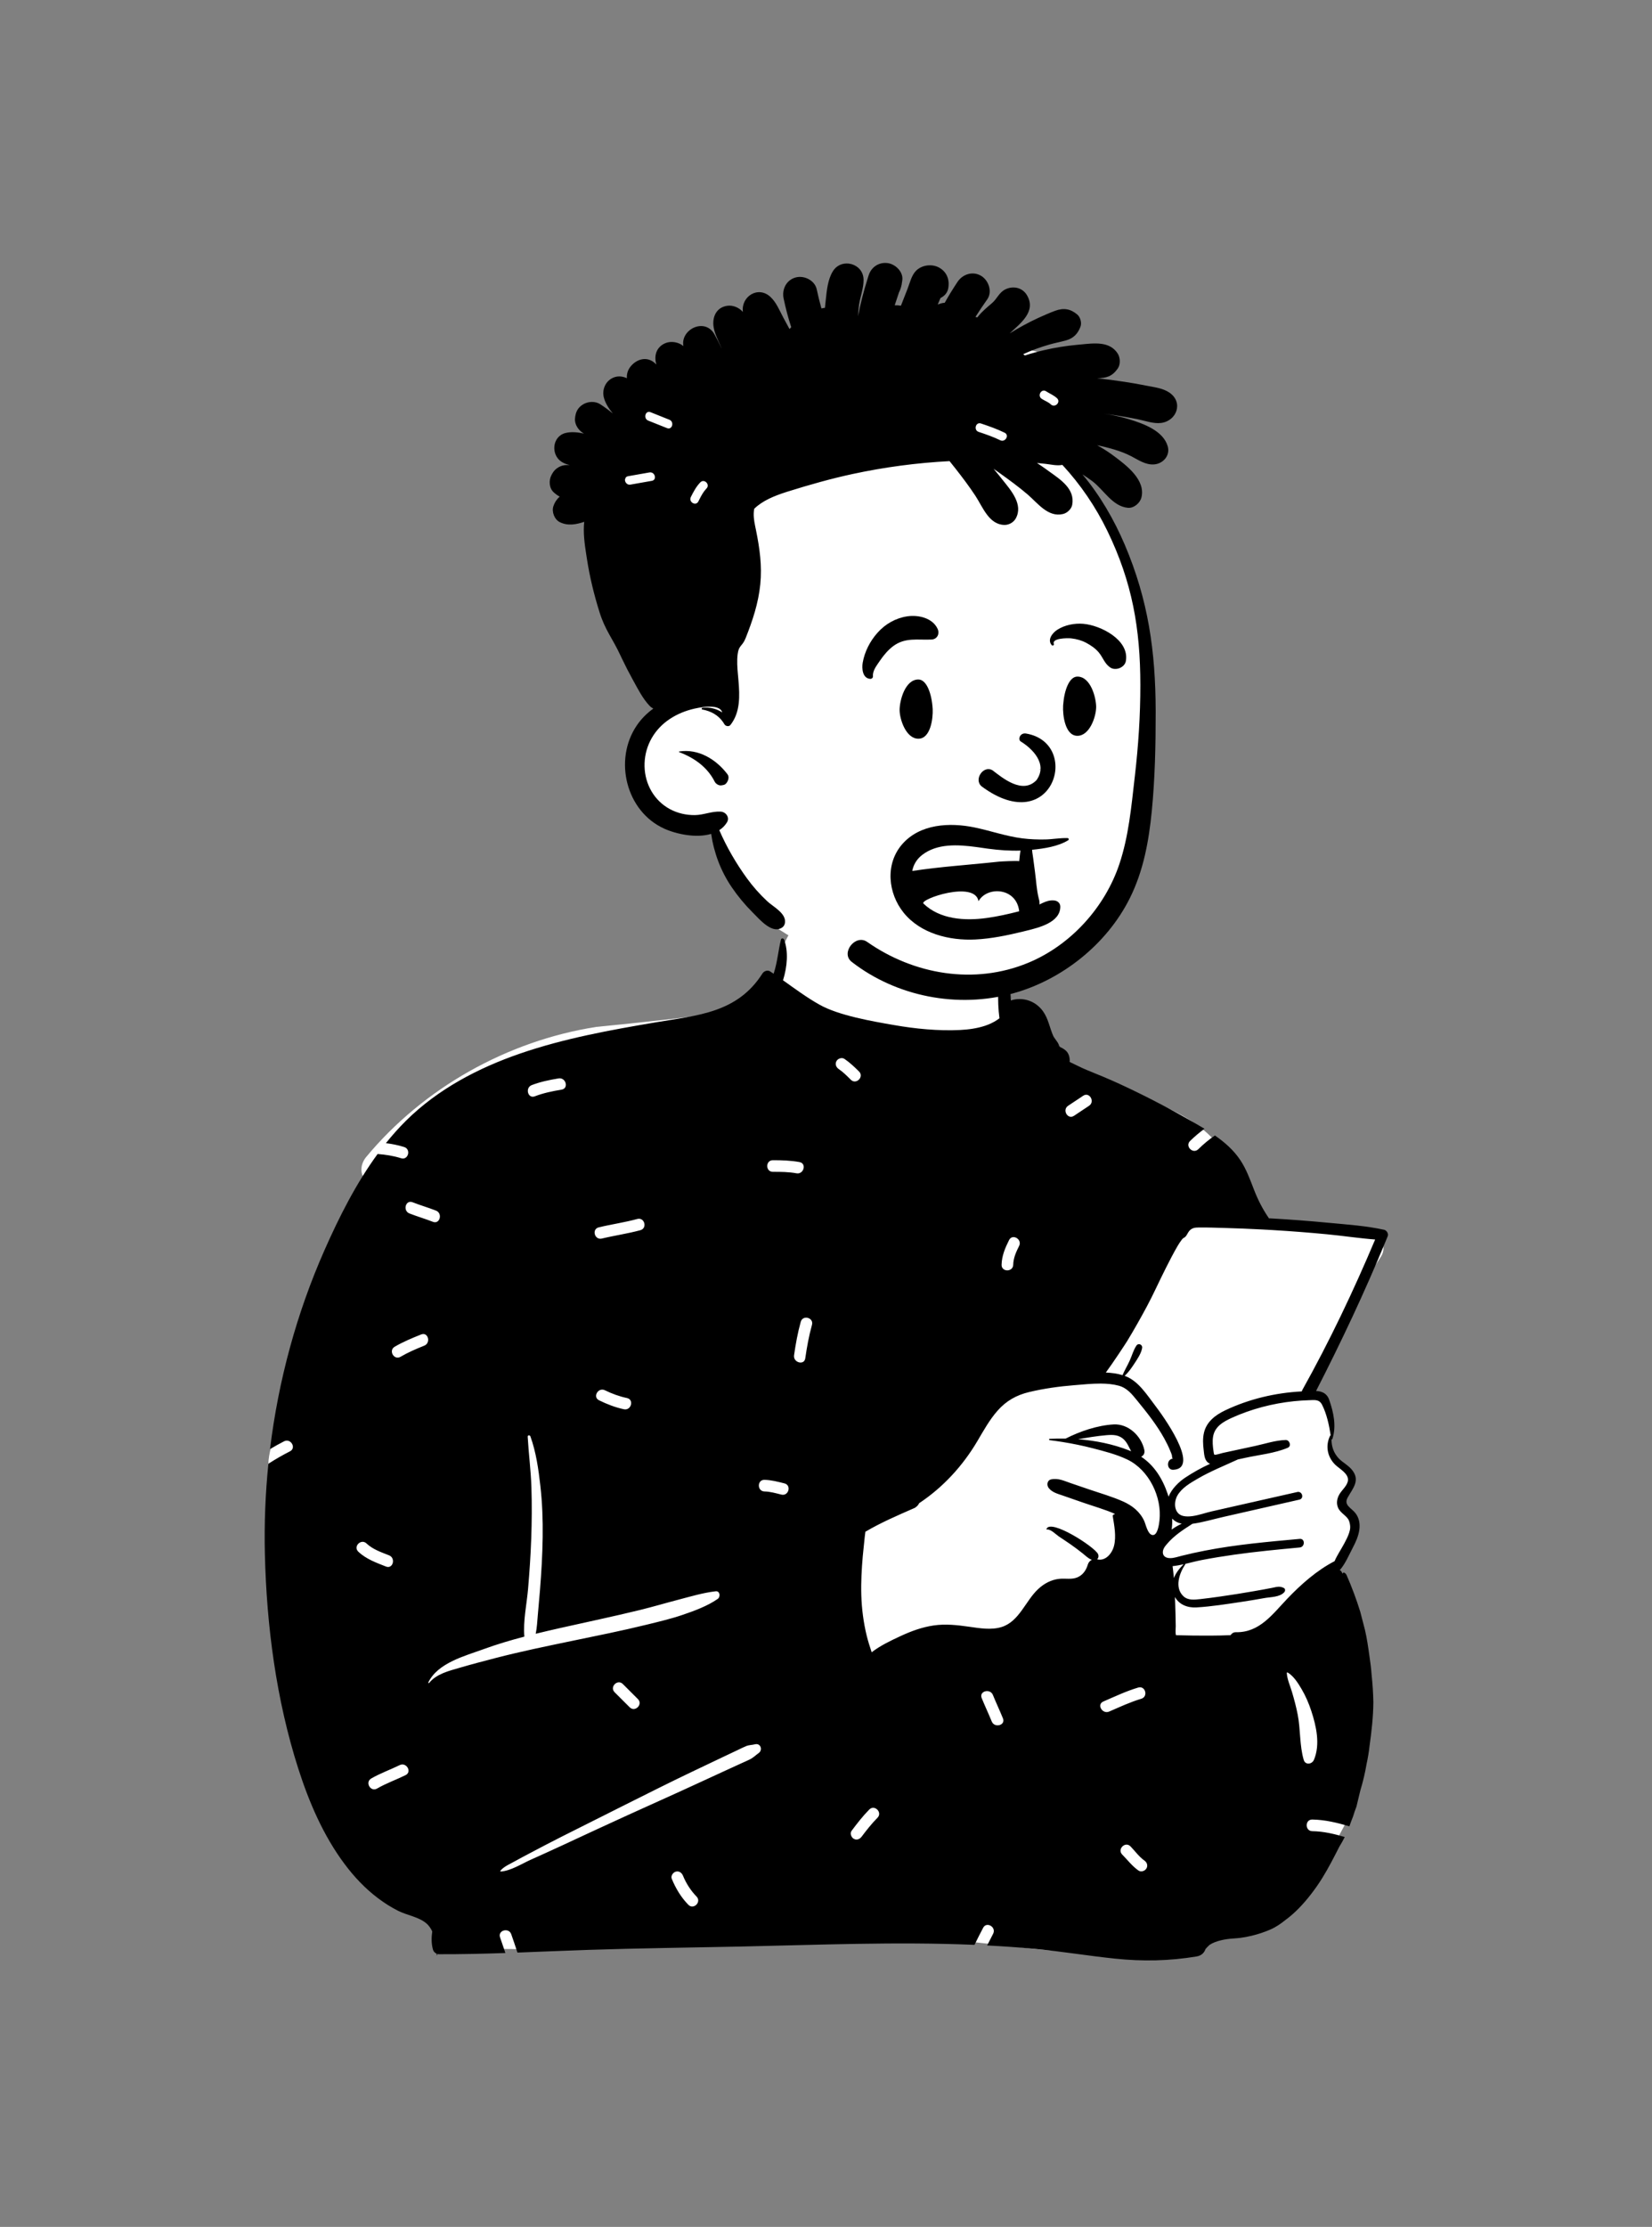 <svg width="193" height="260" viewBox="0 0 193 260" fill="none" xmlns="http://www.w3.org/2000/svg">
<rect x="0" y="0" width="193" height="260" fill="#808080" stroke="none"/>
<path fill-rule="evenodd" clip-rule="evenodd" d="M145.618 141.714C144.137 135.981 142.775 133.551 140.144 131.558C137.684 129.695 134.092 128.13 128.851 126.986C123.392 126.034 123.238 123.202 121.869 118.651C121.47 117.283 119.491 116.919 118.637 117.905C118.517 117.775 118.391 117.656 118.261 117.549C118.378 116.896 117.426 115.026 117.457 114.402C117.789 107.887 115.654 104.616 110.326 103.399C109.167 103.135 101.295 102.979 100.165 103.291C95.225 104.654 90.362 108.982 91.107 114.196C89.556 116.218 88.038 117.453 85.646 118.104C80.322 118.779 74.999 119.379 69.674 119.893C59.249 121.524 49.476 127.031 42.796 135.063C42.18 135.804 42.002 136.811 42.546 137.601C42.12 139.422 39.722 143.839 41.609 145.088C38.506 152.494 31.368 166.808 31.355 170.898C31.299 188.078 33.158 210.44 50.143 219.947C50.823 220.614 50.921 221.353 51.215 222.345C51.962 225.473 54.674 227.708 57.642 227.526C72.265 227.85 86.428 226.07 101.052 225.983C107.5 225.945 115.256 226.906 120.858 227.546C126.46 228.186 132.115 227.62 137.491 225.983C137.944 226.696 138.861 227.111 139.79 226.906C145.364 225.801 149.87 222.373 153.796 218.627C154.995 216.449 159.68 210.243 157.818 208.083C159.506 200.961 159.418 193.309 156.419 186.527C156.844 185.284 156.069 183.917 156.419 182.634C156.672 181.705 157.32 181.32 157.646 180.401C158.105 179.106 157.606 177.369 157.089 176.048C156.877 175.39 157.479 174.681 157.646 174.01C158.44 170.841 156.623 171.12 155.314 169.002C155.333 168.995 155.674 167.483 155.672 167.491C155.873 166.411 155.37 165.028 154.932 164.127C154.636 163.517 154.002 163.136 153.371 163.206C154.006 161.055 154.809 159.266 155.672 157.194C157.199 153.541 159.131 150.044 161.323 146.738C162.221 145.384 161.015 143.815 159.563 143.723C154.86 143.425 150.21 142.749 145.618 141.714Z" fill="white"/>
<path fill-rule="evenodd" clip-rule="evenodd" d="M131.894 169.336C130.013 168.6 127.988 168.193 125.953 168.035C127.049 167.843 128.148 167.658 129.256 167.563C130.029 167.497 130.745 167.504 131.326 168.089C131.714 168.479 131.896 168.981 132.151 169.443C132.067 169.405 131.981 169.37 131.894 169.336ZM152.081 162.453C149.001 162.609 145.917 163.34 143.131 164.665C141.991 165.208 140.958 165.991 140.656 167.28C140.503 167.938 140.54 168.618 140.621 169.283C140.683 169.787 140.698 170.43 141.136 170.771C141.211 170.828 141.291 170.872 141.374 170.905C140.346 171.368 139.368 171.924 138.498 172.497C137.703 173.021 136.886 173.828 136.519 174.739C136.488 174.636 136.457 174.539 136.427 174.448C135.802 172.602 134.838 171.091 133.321 170.075C133.59 169.955 133.775 169.67 133.688 169.277C133.328 167.633 131.807 166.205 130.09 166.307C128.209 166.417 126.189 167.1 124.488 167.964C123.868 167.95 123.25 167.959 122.638 167.986C122.533 167.989 122.538 168.132 122.638 168.143C123.134 168.206 123.63 168.276 124.127 168.357C125.306 168.546 126.481 168.785 127.631 169.081C129.011 169.438 130.438 169.795 131.728 170.418C134.228 171.627 135.776 174.789 135.458 177.539C135.406 177.991 135.231 179.354 134.604 179.213C134.074 179.095 133.863 177.991 133.678 177.582C133.182 176.496 132.288 175.787 131.216 175.307C129.957 174.743 128.61 174.361 127.305 173.917C126.566 173.664 125.827 173.411 125.086 173.16C124.329 172.901 123.608 172.543 122.801 172.724C122.314 172.835 122.258 173.415 122.531 173.747C122.947 174.254 123.566 174.403 124.166 174.612C124.957 174.887 125.747 175.162 126.537 175.436C127.759 175.86 129.038 176.218 130.229 176.737L130.192 176.822C130.095 176.795 129.981 176.892 130 177.01C130.178 178.108 130.426 179.376 130.151 180.475C129.934 181.347 129.167 182.312 128.172 182.056C128.328 181.913 128.386 181.667 128.28 181.44C127.886 180.599 122.722 177.278 122.261 178.511C122.246 178.555 122.293 178.588 122.331 178.581C122.723 178.499 123.381 179.168 123.695 179.38C124.148 179.685 124.609 179.983 125.058 180.297C125.549 180.64 126.028 180.999 126.495 181.371C126.862 181.663 127.139 181.966 127.56 182.114C127.339 182.219 127.164 182.414 127.089 182.663C126.899 183.313 126.532 183.864 125.895 184.151C125.227 184.449 124.475 184.261 123.771 184.334C122.813 184.43 121.977 184.885 121.279 185.535C119.813 186.901 119.077 189.31 117.027 189.956C115.802 190.341 114.443 190.098 113.202 189.924C111.818 189.729 110.469 189.574 109.074 189.778C107.739 189.973 106.476 190.434 105.256 190.997C104.113 191.525 102.849 192.122 101.835 192.909C101.626 192.266 101.415 191.63 101.255 190.974C100.878 189.422 100.674 187.841 100.625 186.247C100.579 184.729 100.664 183.204 100.795 181.693C100.86 180.938 100.961 180.187 101.026 179.432C101.043 179.242 101.077 179.039 101.102 178.835C102.914 177.768 104.816 176.951 106.734 176.11C106.74 176.108 106.745 176.105 106.75 176.103C106.809 176.076 106.867 176.05 106.926 176.025C106.925 176.021 106.923 176.018 106.92 176.015C107.139 175.881 107.292 175.703 107.383 175.502C110.148 173.672 112.458 171.174 114.181 168.26C114.903 167.039 115.598 165.772 116.542 164.702C117.548 163.561 118.743 162.882 120.221 162.53C121.948 162.116 123.729 161.868 125.499 161.727C126.466 161.651 127.546 161.532 128.6 161.538C129.334 161.543 130.052 161.605 130.712 161.787C131.689 162.055 132.259 162.796 132.873 163.546C133.459 164.265 134.042 164.986 134.589 165.735C135.107 166.446 135.596 167.18 136.021 167.95C136.276 168.411 136.512 168.886 136.711 169.376C136.78 169.55 136.872 169.746 136.914 169.926C136.957 170.107 136.879 170.299 137.083 170.299C136.242 170.311 136.25 171.652 137.086 171.603C140.358 171.413 135.671 165.036 134.986 164.148C134.016 162.889 133.015 161.247 131.463 160.662C131.44 160.654 131.417 160.645 131.395 160.639C131.847 160.211 132.203 159.699 132.545 159.178C132.896 158.642 133.316 158.028 133.432 157.392C133.505 156.987 133 156.756 132.761 157.111C132.412 157.628 132.244 158.283 131.984 158.851C131.719 159.428 131.396 159.972 131.141 160.554C130.528 160.365 129.866 160.279 129.191 160.25C130.042 159.1 131.496 156.882 131.672 156.597C132.477 155.277 133.243 153.917 133.975 152.555C134.767 151.08 135.445 149.543 136.203 148.051C136.632 147.205 137.066 146.351 137.543 145.53C137.708 145.249 137.885 144.967 138.085 144.711C138.124 144.66 138.173 144.618 138.219 144.57C138.272 144.542 138.326 144.509 138.357 144.493C138.632 144.335 138.729 143.969 138.922 143.736C139.232 143.361 139.595 143.317 140.061 143.312C141.053 143.302 142.049 143.341 143.039 143.368C144.495 143.409 145.949 143.466 147.404 143.543C147.844 143.566 148.282 143.59 148.722 143.617C150.837 143.743 152.951 143.907 155.059 144.109C156.925 144.287 158.79 144.577 160.657 144.716C158.129 150.712 155.326 156.599 152.152 162.28C152.12 162.338 152.096 162.396 152.081 162.453ZM138.054 177.899C137.647 178.086 137.251 178.318 136.882 178.583C136.943 178.17 136.959 177.736 136.942 177.3C137.246 177.626 137.635 177.812 138.054 177.899ZM155.46 167.586C155.431 167.589 155.404 167.604 155.391 167.633C154.826 168.795 155.062 170.092 155.983 171.003C156.466 171.478 157.518 172.014 157.483 172.794C157.455 173.425 156.767 173.954 156.473 174.475C156.199 174.96 156.097 175.492 156.316 176.018C156.597 176.691 157.38 176.959 157.648 177.621C157.988 178.46 157.436 179.473 157.049 180.204C156.688 180.881 156.223 181.557 155.914 182.273C153.843 183.343 151.989 184.985 150.396 186.652C148.651 188.475 147.154 190.621 144.383 190.567C144.106 190.561 143.895 190.707 143.77 190.909C142.998 190.945 142.225 190.96 141.454 190.964C140.098 190.97 138.743 190.957 137.388 190.914C137.293 190.587 137.363 190.143 137.358 189.866C137.341 188.976 137.332 188.087 137.295 187.197C137.285 186.949 137.275 186.7 137.264 186.452C137.752 187.332 138.703 187.732 139.787 187.671C141.531 187.57 143.284 187.285 145.01 187.029C145.919 186.895 146.826 186.742 147.732 186.579C148.476 186.447 149.526 186.481 150.046 185.886C150.168 185.747 150.175 185.492 149.983 185.399C149.468 185.146 149.143 185.287 148.578 185.396C147.888 185.529 147.196 185.657 146.503 185.775C145.173 186.006 143.839 186.22 142.502 186.408C141.741 186.515 140.978 186.62 140.216 186.703C139.55 186.774 138.799 186.871 138.262 186.371C137.18 185.36 137.786 183.665 138.471 182.644C138.484 182.624 138.484 182.605 138.479 182.588C139.125 182.437 139.769 182.261 140.411 182.137C141.646 181.9 142.89 181.7 144.135 181.522C146.694 181.157 149.269 180.916 151.841 180.674C152.478 180.613 152.485 179.612 151.841 179.671C148.146 180.009 144.432 180.329 140.786 181.04C139.872 181.216 138.965 181.416 138.063 181.642C137.637 181.747 137.18 181.912 136.733 181.917C136.706 181.917 136.678 181.917 136.651 181.915C135.776 181.888 135.649 181.14 136.13 180.518C136.189 180.441 136.25 180.365 136.313 180.292C137.163 179.281 138.221 178.606 139.312 177.907C140.533 177.741 141.751 177.371 142.947 177.1C145.9 176.428 148.853 175.757 151.807 175.087C152.387 174.955 152.14 174.066 151.561 174.197C149.318 174.704 147.076 175.211 144.833 175.718L141.551 176.461C140.895 176.608 140.076 176.905 139.305 177.012C138.924 177.064 138.556 177.071 138.223 176.993C137.147 176.739 137.093 175.397 137.557 174.6C138.077 173.705 139.059 173.145 139.93 172.638C141.44 171.758 143.048 171.125 144.617 170.396C144.896 170.335 145.175 170.274 145.453 170.213C147.074 169.856 148.926 169.682 150.452 169.029C150.909 168.835 150.659 168.116 150.207 168.126C149.023 168.152 147.784 168.573 146.627 168.822C145.375 169.093 144.121 169.363 142.869 169.633C142.744 169.66 141.999 169.897 141.887 169.845C141.816 169.811 141.79 169.563 141.767 169.4C141.69 168.864 141.634 168.301 141.717 167.764C141.901 166.558 142.908 165.991 143.928 165.528C146.198 164.499 148.686 163.854 151.164 163.596C151.734 163.537 152.305 163.5 152.879 163.481C153.554 163.461 154.109 163.342 154.451 164.005C154.988 165.05 155.283 166.393 155.46 167.586ZM152.308 205.465C151.813 203.758 151.948 201.934 151.609 200.193C151.434 199.294 151.196 198.403 150.935 197.526C150.725 196.817 150.374 196.063 150.334 195.324C150.332 195.275 150.39 195.246 150.43 195.269C151.128 195.668 151.664 196.53 152.062 197.207C152.538 198.017 152.902 198.865 153.195 199.756C153.78 201.532 154.26 203.675 153.506 205.465C153.281 205.998 152.493 206.105 152.308 205.465ZM137.023 182.848C137.441 182.807 137.859 182.728 138.277 182.634C137.81 183.089 137.378 183.637 137.139 184.244C137.101 183.778 137.054 183.313 136.991 182.85C137.001 182.85 137.013 182.85 137.023 182.848ZM133.007 218.392C132.27 217.878 131.733 217.16 131.107 216.527C130.493 215.904 131.454 214.945 132.069 215.568C132.602 216.108 133.065 216.783 133.692 217.22C133.995 217.43 134.134 217.81 133.936 218.148C133.761 218.447 133.308 218.601 133.007 218.392ZM128.896 198.659C130.242 198.078 131.565 197.446 132.973 197.028C133.815 196.777 134.171 198.087 133.334 198.336C132.038 198.721 130.821 199.296 129.583 199.83C128.787 200.174 128.096 199.004 128.896 198.659ZM114.688 198.253C114.359 197.442 115.675 197.093 115.999 197.892C116.372 198.812 116.8 199.708 117.173 200.627C117.502 201.438 116.187 201.787 115.863 200.988C115.489 200.068 115.061 199.172 114.688 198.253ZM100.664 214.436C100.445 214.728 100.08 214.886 99.734 214.679C99.445 214.506 99.269 214.046 99.491 213.751C100.138 212.889 100.795 212.038 101.554 211.269C102.17 210.646 103.13 211.606 102.515 212.229C101.837 212.915 101.243 213.666 100.664 214.436ZM98.659 123.632C99.283 124.058 99.829 124.575 100.362 125.106C100.982 125.724 100.021 126.684 99.401 126.065C98.952 125.617 98.499 125.163 97.973 124.804C97.669 124.597 97.533 124.211 97.729 123.876C97.905 123.575 98.356 123.426 98.659 123.632ZM119.062 145.466C118.709 146.171 118.392 146.863 118.372 147.664C118.35 148.537 116.991 148.537 117.013 147.664C117.039 146.615 117.426 145.706 117.888 144.782C118.279 143.999 119.451 144.687 119.062 145.466ZM126.548 127.931C127.278 127.445 127.958 128.62 127.234 129.102C126.647 129.493 126.059 129.884 125.472 130.275C124.742 130.761 124.062 129.585 124.786 129.103C125.373 128.712 125.961 128.322 126.548 127.931ZM94.078 158.59C93.954 159.453 92.644 159.084 92.768 158.23C92.959 156.91 93.192 155.607 93.551 154.322C93.785 153.481 95.096 153.84 94.861 154.683C94.503 155.968 94.269 157.271 94.078 158.59ZM89.313 174.133C88.438 174.114 88.438 172.757 89.313 172.776C90.105 172.793 90.883 173 91.647 173.191C92.496 173.403 92.134 174.711 91.285 174.499C90.64 174.338 89.982 174.147 89.313 174.133ZM87.554 205.441C87.253 205.587 86.945 205.719 86.641 205.857C86.033 206.135 85.425 206.413 84.817 206.692C83.55 207.272 82.285 207.854 81.02 208.439C78.489 209.608 75.938 210.737 73.4 211.894C70.813 213.074 68.232 214.27 65.654 215.471C64.44 216.037 63.216 216.583 61.995 217.134C60.951 217.605 59.66 218.429 58.514 218.506C58.455 218.51 58.435 218.436 58.469 218.398C58.902 217.906 59.593 217.62 60.162 217.301C60.743 216.974 61.336 216.667 61.925 216.355C63.154 215.705 64.385 215.06 65.626 214.433C68.108 213.179 70.594 211.934 73.082 210.691C75.619 209.423 78.152 208.146 80.712 206.923C81.916 206.347 83.123 205.773 84.329 205.201C84.983 204.891 85.637 204.581 86.291 204.272C86.574 204.139 86.853 203.995 87.142 203.875C87.526 203.717 87.818 203.749 88.214 203.651C88.859 203.492 89.139 204.312 88.643 204.669C88.235 204.963 88.02 205.214 87.554 205.441ZM78.48 219.354C78.341 219.015 78.633 218.604 78.955 218.519C79.341 218.418 79.65 218.652 79.791 218.993C80.164 219.898 80.694 220.728 81.377 221.429C81.988 222.056 81.028 223.015 80.416 222.389C79.56 221.51 78.945 220.483 78.48 219.354ZM71.805 197.575C71.185 196.957 72.147 195.997 72.766 196.616L74.528 198.374C75.147 198.993 74.186 199.952 73.567 199.333L71.805 197.575ZM53.733 194.708C52.467 195.079 50.99 195.42 50.127 196.498C50.084 196.551 50.014 196.483 50.039 196.431C51.144 194.143 54.314 193.341 56.509 192.54C58.061 191.973 59.654 191.502 61.26 191.082C61.099 189.253 61.542 187.293 61.696 185.473C61.86 183.529 61.994 181.581 62.063 179.632C62.133 177.643 62.15 175.641 62.084 173.652C62.019 171.67 61.761 169.713 61.649 167.737C61.638 167.546 61.904 167.537 61.962 167.695C62.629 169.528 62.913 171.558 63.131 173.491C63.354 175.482 63.428 177.467 63.4 179.47C63.37 181.529 63.25 183.583 63.086 185.635C63.008 186.608 62.917 187.579 62.832 188.551C62.767 189.293 62.736 190.029 62.585 190.747C63.553 190.51 64.524 190.286 65.492 190.067C68.579 189.372 71.678 188.727 74.751 187.975C76.26 187.606 77.747 187.164 79.249 186.772C80.663 186.402 82.156 185.954 83.608 185.789C84.126 185.73 84.192 186.438 83.849 186.678C82.669 187.505 81.101 188.081 79.738 188.544C78.37 189.009 76.948 189.343 75.546 189.687C72.622 190.405 69.67 190.992 66.723 191.603C63.78 192.214 60.831 192.82 57.921 193.574C56.519 193.937 55.123 194.301 53.733 194.708ZM46.794 158.409C46.037 158.853 45.354 157.68 46.108 157.238C47.094 156.66 48.146 156.225 49.206 155.802C50.019 155.477 50.369 156.79 49.567 157.11C48.615 157.491 47.68 157.89 46.794 158.409ZM44.054 208.818C43.295 209.257 42.611 208.084 43.368 207.646C44.43 207.031 45.594 206.621 46.695 206.083C47.478 205.7 48.166 206.871 47.381 207.255C46.28 207.793 45.116 208.203 44.054 208.818ZM42.821 180.204C43.555 180.899 44.534 181.227 45.457 181.592C46.262 181.911 45.909 183.222 45.096 182.901C43.946 182.445 42.774 182.03 41.86 181.163C41.224 180.56 42.187 179.602 42.821 180.204ZM50.937 141.344C51.744 141.659 51.391 142.971 50.576 142.652C49.672 142.298 48.739 142.029 47.836 141.675C47.029 141.359 47.383 140.048 48.197 140.367C49.101 140.72 50.034 140.99 50.937 141.344ZM65.255 125.908C66.112 125.764 66.477 127.072 65.616 127.217C64.549 127.397 63.497 127.607 62.485 127.998C61.667 128.314 61.316 127.002 62.123 126.69C63.136 126.299 64.187 126.088 65.255 125.908ZM69.986 163.489C69.2 163.104 69.889 161.934 70.671 162.318C71.496 162.722 72.35 163.035 73.249 163.226C74.106 163.408 73.741 164.716 72.888 164.535C71.876 164.319 70.912 163.944 69.986 163.489ZM74.454 142.32C75.3 142.089 75.657 143.398 74.815 143.629C73.332 144.034 71.806 144.245 70.313 144.606C69.462 144.811 69.102 143.503 69.952 143.298C71.445 142.937 72.971 142.726 74.454 142.32ZM93.408 135.678C94.268 135.836 93.902 137.144 93.047 136.986C92.137 136.818 91.214 136.815 90.292 136.815C89.416 136.814 89.417 135.458 90.292 135.458C91.34 135.458 92.375 135.487 93.408 135.678ZM155.226 142.766C153.005 142.554 150.781 142.384 148.554 142.257C148.45 142.252 148.348 142.245 148.245 142.24C148.233 142.217 148.218 142.194 148.202 142.171C147.475 141.105 146.94 140.041 146.476 138.836C146.033 137.69 145.603 136.508 144.92 135.473C144.141 134.294 143.089 133.372 141.937 132.573C141.238 133.042 140.589 133.592 139.995 134.174C139.37 134.787 138.409 133.828 139.034 133.215C139.562 132.697 140.125 132.219 140.72 131.787C140.033 131.37 139.331 130.978 138.647 130.588C136.084 129.128 133.459 127.778 130.78 126.544C129.534 125.968 128.274 125.458 127.005 124.941C126.321 124.663 125.647 124.305 124.964 123.983C125.013 123.501 124.869 122.961 124.499 122.644C124.225 122.412 124.013 122.325 123.687 122.161C123.613 122.135 123.569 122.12 123.549 122.112C123.564 122.115 123.608 122.129 123.681 122.152C123.855 122.232 123.868 122.208 123.722 122.083C123.714 121.808 123.172 121.228 123.048 120.945C122.616 119.973 122.482 118.945 121.845 118.06C120.966 116.84 119.492 116.379 118.117 116.793C117.975 115.326 117.937 113.795 117.383 112.485C117.368 112.45 117.319 112.434 117.297 112.473C116.719 113.455 116.67 114.549 116.626 115.682C116.583 116.746 116.624 117.833 116.763 118.889C116.675 118.957 116.585 119.022 116.491 119.084C116.053 119.373 115.581 119.595 115.085 119.76C114.14 120.071 113.15 120.207 112.159 120.255C109.602 120.377 106.967 120.119 104.453 119.681C101.909 119.239 98.01 118.574 95.747 117.304C94.254 116.466 92.876 115.443 91.48 114.452C91.986 112.824 92.115 111.074 91.605 109.699C91.544 109.534 91.286 109.504 91.237 109.699C90.917 111.011 90.824 112.331 90.399 113.628C90.392 113.647 90.385 113.667 90.379 113.686C90.246 113.596 90.114 113.508 89.981 113.42C89.675 113.218 89.259 113.369 89.076 113.657C86.141 118.272 81.495 118.537 76.616 119.361C71.276 120.263 65.909 121.237 60.775 123.002C55.865 124.692 51.172 127.151 47.455 130.824C46.613 131.656 45.827 132.542 45.084 133.467C45.802 133.558 46.515 133.699 47.219 133.919C48.052 134.18 47.694 135.49 46.857 135.228C45.953 134.944 45.039 134.804 44.115 134.734C41.59 138.183 39.62 142.094 37.917 145.944C34.651 153.325 32.524 161.186 31.546 169.189C32.083 168.868 32.63 168.562 33.19 168.277C33.969 167.882 34.656 169.053 33.876 169.449C33.011 169.888 32.17 170.373 31.355 170.898C30.999 174.401 30.861 177.927 30.945 181.447C31.143 189.839 32.278 198.477 34.845 206.484C36.104 210.413 37.773 214.311 40.258 217.632C41.383 219.136 42.66 220.493 44.166 221.624C44.895 222.174 45.666 222.664 46.48 223.078C47.528 223.613 48.894 223.79 49.798 224.548C50.095 224.797 50.324 225.126 50.498 225.498C50.398 226.203 50.386 226.911 50.579 227.616C50.64 227.837 50.807 228.016 51.013 228.103C51.016 228.164 51.016 228.223 51.016 228.281C51.016 228.308 51.057 228.315 51.062 228.288C51.07 228.235 51.079 228.183 51.087 228.128C51.154 228.15 51.223 228.161 51.294 228.161C53.875 228.17 56.459 228.108 59.043 228.02C58.843 227.409 58.627 226.803 58.419 226.192C58.137 225.362 59.45 225.009 59.73 225.832C59.973 226.546 60.227 227.254 60.453 227.971C63.222 227.868 65.99 227.745 68.753 227.654C74.629 227.458 80.504 227.394 86.383 227.27C95.511 227.077 104.706 226.682 113.849 227.068C114.165 226.399 114.519 225.744 114.855 225.083C115.25 224.303 116.423 224.991 116.028 225.768C115.795 226.227 115.553 226.681 115.324 227.139C117.175 227.235 119.025 227.362 120.871 227.535C124.021 227.83 127.14 228.354 130.287 228.68C133.486 229.012 136.615 228.953 139.789 228.425C140.36 228.33 140.696 227.986 140.836 227.558C140.841 227.557 140.844 227.554 140.847 227.548C141.01 227.358 141.164 227.201 141.321 227.063C141.51 226.941 141.714 226.838 141.954 226.746C142.4 226.576 142.866 226.473 143.338 226.403C143.858 226.326 144.385 226.319 144.905 226.254C145.343 226.198 145.771 226.115 146.199 226.014C146.969 225.83 147.699 225.591 148.427 225.274C149.06 224.998 149.633 224.601 150.173 224.168C151.291 223.352 152.259 222.311 153.105 221.229C153.598 220.596 154.062 219.94 154.483 219.257C155.217 218.073 155.842 216.843 156.474 215.603C156.704 215.236 156.913 214.86 157.104 214.476C155.869 214.112 154.622 213.816 153.313 213.795C152.438 213.781 152.438 212.424 153.313 212.438C154.815 212.462 156.235 212.812 157.646 213.23C157.715 213.047 157.781 212.864 157.842 212.678C158.01 212.289 158.15 211.891 158.265 211.487C158.333 211.304 158.401 211.121 158.469 210.937C158.622 210.303 158.775 209.667 158.929 209.031C159.237 208.013 159.48 206.981 159.658 205.934C159.808 205.246 159.923 204.552 160.001 203.85C160.239 202.149 160.433 200.451 160.447 198.731C160.426 197.671 160.358 196.613 160.243 195.56C160.193 194.844 160.11 194.132 159.998 193.424C159.852 192.373 159.708 191.332 159.465 190.293C159.283 189.591 159.101 188.889 158.919 188.187C158.466 186.724 157.93 185.289 157.314 183.886C157.28 183.798 157.108 183.604 157.004 183.603C156.926 183.601 156.817 183.672 156.853 183.767C156.857 183.776 156.86 183.786 156.863 183.794C156.828 183.715 156.794 183.633 156.758 183.553C156.728 183.479 156.609 183.33 156.517 183.331C156.512 183.331 156.507 183.331 156.5 183.333C156.524 183.316 156.546 183.294 156.568 183.269C157.178 182.548 157.574 181.6 158.01 180.765C158.372 180.077 158.714 179.351 158.812 178.572C158.899 177.889 158.782 177.215 158.352 176.663C157.862 176.033 156.942 175.738 157.453 174.829C158.034 173.795 158.889 172.897 158.037 171.722C157.604 171.123 156.918 170.794 156.408 170.274C155.822 169.672 155.543 168.866 155.559 168.043C155.594 168.064 155.642 168.054 155.659 168.003C156.152 166.517 155.795 164.886 155.29 163.439C155.015 162.654 154.432 162.438 153.754 162.399C156.69 156.675 159.437 150.859 161.886 144.91C161.967 144.715 162.047 144.52 162.127 144.325C162.246 144.033 161.994 143.645 161.704 143.58C159.587 143.117 157.382 142.969 155.226 142.766Z" fill="black"/>
<path fill-rule="evenodd" clip-rule="evenodd" d="M74.75 47.896C75.631 46.952 76.758 46.249 77.99 46.024C76.864 46.586 75.763 47.171 74.75 47.896ZM73.024 56.034C72.868 55.315 72.763 54.588 72.73 53.862C72.927 54.161 73.242 54.361 73.595 54.464C73.367 54.974 73.173 55.499 73.024 56.034ZM131.981 67.311C130.964 63.085 126.219 54.957 125.097 53.392C123.88 49.518 130.521 46.412 126.909 43.382C125.274 42.016 123.112 41.532 121.085 41.047C107.047 37.682 91.964 39.379 78.944 45.568C76.963 45.152 74.9 45.965 73.46 47.393C66.694 54.182 75.914 66.431 77.931 74.084C81.39 82.618 74.264 84.054 75.028 91.274C75.622 95.004 79.407 95.99 82.601 96.554C83.112 96.674 83.797 96.692 83.962 97.232C84.48 100.385 86.254 103.39 88.635 105.429C88.427 106.045 88.586 106.793 89.32 107.334C95.975 112.27 104.365 114.741 112.665 114.297C122.556 113.768 127.671 108.108 128.905 106.651C135.73 97.451 134.914 85.311 133.522 74.347C132.552 66.709 133.782 74.798 131.981 67.311Z" fill="white"/>
<path fill-rule="evenodd" clip-rule="evenodd" d="M101.482 32.147C101.793 31.177 102.673 30.593 103.681 30.714C104.573 30.819 105.527 31.703 105.419 32.678C105.398 32.866 105.371 33.042 105.339 33.209L105.343 33.21V33.21L105.347 33.21L105.325 33.275C105.259 33.585 105.167 33.863 105.031 34.126C104.858 34.63 104.692 35.135 104.527 35.642C104.765 35.632 105.008 35.646 105.254 35.692C105.509 35.04 105.765 34.391 106.02 33.738C106.294 33.041 106.486 32.145 107.026 31.606C107.717 30.917 108.917 30.775 109.759 31.267C110.65 31.786 110.967 32.708 110.774 33.697C110.675 34.202 110.338 34.553 109.92 34.773L109.875 34.796L109.554 35.556C109.652 35.514 109.754 35.475 109.865 35.442C110.038 35.392 110.208 35.359 110.375 35.346C110.833 34.516 111.338 33.711 111.859 32.92C112.459 32.011 113.631 31.625 114.615 32.2C115.495 32.714 115.967 34.063 115.337 34.951C114.858 35.624 114.404 36.311 113.958 37.004C114.034 37.018 114.11 37.035 114.184 37.057C114.218 37.011 114.253 36.965 114.291 36.92C114.778 36.316 115.346 35.863 115.928 35.361C116.474 34.889 116.725 34.148 117.442 33.791C118.344 33.341 119.432 33.556 119.968 34.452C121.12 36.37 119.187 37.771 117.95 38.933C119.026 38.263 120.145 37.651 121.294 37.121C121.939 36.825 122.595 36.538 123.261 36.29C124.248 35.924 125.047 36.041 125.857 36.723C126.219 37.028 126.399 37.695 126.232 38.139C125.91 38.99 125.4 39.508 124.506 39.754C123.878 39.927 123.234 40.044 122.605 40.225C121.552 40.527 120.529 40.895 119.537 41.355C119.608 41.399 119.676 41.446 119.739 41.501C120.48 41.261 121.234 41.054 121.992 40.878C123.249 40.584 124.528 40.385 125.812 40.261L126.239 40.221C127.779 40.074 129.631 39.801 130.577 41.273C130.888 41.758 130.922 42.559 130.577 43.039C129.917 43.962 129.262 44.145 128.171 44.162C129.245 44.275 130.317 44.416 131.384 44.581C132.119 44.693 132.854 44.819 133.587 44.96L133.952 45.032C134.844 45.21 135.84 45.313 136.606 45.829C138.278 46.955 137.493 49.148 135.641 49.382C134.746 49.494 133.752 49.116 132.874 48.939C132.021 48.768 131.164 48.617 130.305 48.485C129.86 48.415 129.415 48.354 128.968 48.298C129.877 48.429 130.779 48.614 131.657 48.875L131.901 48.948C133.599 49.465 135.891 50.288 136.421 52.099C136.742 53.2 135.864 54.16 134.8 54.224C133.811 54.283 132.987 53.695 132.148 53.261C131.537 52.945 130.915 52.71 130.256 52.508C129.574 52.299 128.879 52.126 128.179 51.985C128.771 52.311 129.347 52.668 129.9 53.068L130.154 53.256C131.624 54.349 133.865 56.042 133.348 58.091C133.185 58.737 132.462 59.355 131.769 59.288C129.965 59.121 128.969 57.202 127.609 56.175C127.254 55.907 126.864 55.642 126.457 55.384C128.519 57.84 130.16 60.679 131.409 63.612C134.154 70.063 134.995 76.037 135.016 82.974L135.016 83.189C135.019 87.015 134.933 90.911 134.559 94.72C134.212 98.239 133.577 101.713 131.978 104.9C129.299 110.244 124.078 114.406 118.32 115.99C111.914 117.754 104.753 116.375 99.505 112.304C98.166 111.266 99.941 109.013 101.309 109.971C106.771 113.795 113.835 115.006 120.104 112.418C125.077 110.366 129.082 105.951 130.779 100.868C131.859 97.634 132.174 94.186 132.559 90.817L132.585 90.592C132.993 87.068 133.229 83.519 133.225 79.971C133.22 73.382 132.272 67.959 129.369 61.982C128.003 59.166 126.231 56.563 124.114 54.278C123.472 54.409 122.789 54.226 122.14 54.156C121.808 54.121 121.477 54.087 121.146 54.056C121.484 54.275 121.816 54.502 122.142 54.734L122.57 55.042C123.909 56 125.608 57.09 125.264 58.941C125.171 59.441 124.671 59.901 124.187 60.014C122.432 60.432 121.226 58.729 120.04 57.718C119.009 56.839 117.93 56.053 116.83 55.264C116.581 55.086 116.329 54.908 116.076 54.731C116.314 55.008 116.545 55.289 116.771 55.573L117.105 55.995C118.114 57.256 119.57 58.895 118.67 60.53C118.416 60.991 117.872 61.298 117.345 61.288C115.534 61.251 114.814 59.199 113.964 57.903C113.234 56.792 112.44 55.745 111.62 54.699C111.394 54.412 111.166 54.126 110.935 53.839C107.131 54.036 103.341 54.538 99.617 55.34C97.058 55.891 94.542 56.605 92.045 57.387L91.837 57.453C90.486 57.888 89.093 58.444 88.118 59.397C87.979 60.054 88.086 60.747 88.219 61.403L88.323 61.905C88.75 64.005 89.041 66.066 88.823 68.221C88.597 70.445 87.926 72.445 87.108 74.51C86.72 75.484 86.319 75.307 86.182 76.352C86.076 77.148 86.141 77.969 86.213 78.772L86.273 79.452C86.425 81.234 86.5 83.177 85.33 84.647C85.149 84.873 84.76 84.783 84.63 84.558C84.579 84.468 84.525 84.381 84.466 84.298C83.902 83.482 83.037 83.017 82.048 82.838C81.922 82.816 81.972 82.648 82.077 82.634C82.913 82.536 83.704 82.744 84.377 83.175C84.058 82.074 81.588 82.609 80.776 82.823L80.748 82.831C79.736 83.102 78.778 83.543 77.933 84.167C76.234 85.422 75.252 87.38 75.302 89.488C75.351 91.56 76.423 93.475 78.264 94.467C79.153 94.946 80.164 95.176 81.17 95.166C82.22 95.156 83.154 94.696 84.206 94.761C84.814 94.798 85.279 95.449 84.928 96.017C84.693 96.397 84.388 96.696 84.034 96.925C84.895 98.907 85.995 100.799 87.262 102.544C87.964 103.512 88.759 104.406 89.634 105.222C90.317 105.859 91.797 106.597 91.713 107.661C91.684 108.044 91.486 108.278 91.136 108.42C90.048 108.865 88.725 107.336 87.997 106.598L87.938 106.54C87.031 105.637 86.204 104.64 85.483 103.582C84.206 101.703 83.412 99.584 83.084 97.359C81.34 97.883 79.029 97.391 77.605 96.749C73.13 94.73 71.668 88.714 74.388 84.708C74.914 83.933 75.573 83.27 76.324 82.734C76.159 82.644 76.005 82.529 75.867 82.383C75.106 81.576 74.568 80.522 74.034 79.552L73.969 79.436C73.495 78.581 73.048 77.713 72.629 76.831L72.473 76.5C71.537 74.49 70.716 73.611 70.048 71.498C69.406 69.46 68.9 67.382 68.572 65.269L68.485 64.709C68.295 63.483 68.116 62.172 68.254 60.927C67.301 61.237 66.343 61.429 65.4 60.962C64.778 60.656 64.435 59.76 64.647 59.117C64.802 58.644 65.06 58.273 65.388 57.981C65.193 57.883 65.009 57.757 64.848 57.618L64.707 57.496V57.496C64.136 57.001 64.095 56.059 64.442 55.438C64.476 55.379 64.51 55.318 64.542 55.259C64.872 54.67 65.553 54.285 66.226 54.295C66.335 54.297 66.443 54.297 66.554 54.295C66.239 54.226 65.932 54.119 65.64 53.939C64.321 53.13 64.488 50.937 66.083 50.551C66.752 50.389 67.492 50.456 68.229 50.629C68.202 50.613 68.174 50.598 68.147 50.581C67.59 50.24 67.123 49.574 67.175 48.89C67.233 48.134 67.478 47.594 68.147 47.197C68.728 46.855 69.551 46.823 70.128 47.197C70.629 47.525 71.12 47.886 71.593 48.275C71.119 47.693 70.708 47.06 70.541 46.389C70.335 45.552 70.679 44.642 71.433 44.201C72.034 43.85 72.67 43.889 73.237 44.16C73.207 43.721 73.314 43.273 73.606 42.876C74.204 42.062 75.291 41.594 76.238 42.188C76.362 42.266 76.528 42.4 76.689 42.564C76.375 41.565 76.659 40.517 77.731 40.066C78.385 39.789 79.27 39.928 79.838 40.405C79.478 38.46 82.354 37.03 83.472 39.04C83.725 39.495 83.977 39.974 84.201 40.465L84.284 40.649L84.292 40.646L84.235 40.511V40.511L84.177 40.376C83.866 39.655 83.47 38.906 83.361 38.124C83.202 36.967 83.718 35.87 84.979 35.7C85.629 35.612 86.353 35.907 86.79 36.423C86.554 34.628 88.562 33.324 90.008 34.664C90.692 35.298 91.058 36.226 91.492 37.04C91.739 37.5 91.99 37.958 92.237 38.419C92.299 38.344 92.367 38.27 92.439 38.197C92.073 37.105 91.79 35.985 91.55 34.859C91.323 33.797 91.854 32.695 92.952 32.395C93.949 32.12 95.198 32.734 95.42 33.794C95.577 34.54 95.762 35.278 95.966 36.012C96.105 35.978 96.243 35.955 96.379 35.938C96.39 35.8 96.403 35.661 96.417 35.523L96.471 35.032C96.589 33.911 96.709 32.632 97.296 31.679C98.297 30.051 100.862 30.726 100.889 32.651C100.905 33.646 100.499 34.633 100.358 35.619C100.296 36.048 100.261 36.482 100.24 36.916C100.514 35.475 100.889 34.052 101.324 32.651C101.375 32.483 101.43 32.315 101.482 32.147ZM79.348 87.739C81.6 87.392 83.657 88.645 84.991 90.4C85.234 90.721 85.074 91.174 84.855 91.443C84.697 91.642 84.484 91.665 84.245 91.696C83.969 91.732 83.621 91.51 83.501 91.27C82.643 89.561 81.112 88.48 79.348 87.816C79.316 87.804 79.306 87.746 79.348 87.739ZM82.469 57.108L82.537 57.035C82.993 56.564 82.273 55.843 81.816 56.316C81.336 56.813 81.016 57.418 80.709 58.031C80.416 58.615 81.295 59.131 81.589 58.544L81.723 58.278C81.933 57.863 82.157 57.454 82.469 57.108V57.108ZM76.147 56.14C76.793 56.032 76.519 55.051 75.876 55.159C75.043 55.299 74.214 55.459 73.381 55.599C72.735 55.707 73.009 56.688 73.652 56.58C74.485 56.44 75.314 56.281 76.147 56.14ZM114.606 49.444C113.982 49.236 113.714 50.219 114.335 50.426C115.192 50.711 116.042 51.004 116.855 51.4C117.442 51.686 117.96 50.809 117.37 50.521C116.477 50.086 115.547 49.758 114.606 49.444ZM76 48.125C75.391 47.882 75.127 48.866 75.729 49.107L77.931 49.986V49.986C78.54 50.229 78.805 49.245 78.202 49.005L76 48.125V48.125ZM122.294 45.736L122.214 45.685C121.662 45.328 121.15 46.209 121.699 46.564C122.022 46.773 122.413 46.914 122.709 47.163L122.77 47.217C123.247 47.667 123.969 46.949 123.491 46.498C123.141 46.168 122.699 45.985 122.294 45.736V45.736Z" fill="black"/>
<path fill-rule="evenodd" clip-rule="evenodd" d="M105.382 98.588C107.462 96.174 110.967 96.006 113.869 96.61C115.732 96.997 117.546 97.642 119.438 97.881C120.321 97.993 121.214 98.026 122.104 98.01C122.979 97.994 123.854 97.818 124.725 97.851C124.859 97.856 124.91 98.031 124.794 98.103C123.599 98.835 121.989 99.071 120.577 99.214C120.581 99.318 120.588 99.42 120.602 99.506C120.641 99.736 120.676 99.965 120.704 100.197C120.768 100.719 120.84 101.24 120.911 101.762C121.052 102.788 121.097 103.847 121.345 104.855L121.388 105.023C121.445 105.235 121.458 105.426 121.439 105.599L121.497 105.573L121.678 105.485L121.797 105.429C122.231 105.228 122.645 105.082 123.155 105.131C123.543 105.168 123.869 105.432 123.872 105.846C123.881 107.704 121.373 108.302 119.938 108.657L119.518 108.761C117.691 109.205 115.827 109.595 113.948 109.688C110.934 109.838 107.547 109.008 105.575 106.567C103.735 104.29 103.398 100.889 105.382 98.588ZM119.071 106.394C118.754 103.597 115.311 103.443 114.32 105.217C113.881 102.744 107.378 105.003 107.886 105.495C109.813 107.358 112.738 107.526 115.252 107.181C116.533 107.006 117.814 106.72 119.071 106.394ZM115.249 99.062L114.383 98.938L114.042 98.891C111.896 98.604 109.482 98.456 107.718 99.83C107.074 100.331 106.711 100.985 106.576 101.687C108.245 101.44 109.921 101.252 111.602 101.095L112.06 101.053C113.112 100.958 114.163 100.859 115.214 100.754L115.96 100.678L116.707 100.601C116.969 100.574 118.74 100.483 119.072 100.544C119.108 100.245 119.154 99.599 119.229 99.309C117.972 99.352 116.72 99.258 115.47 99.092L115.249 99.062ZM119.234 86.559C120.517 87.338 122.472 89.153 121.092 91.083C119.467 92.784 117.128 90.833 115.975 89.951C114.907 89.267 113.706 91.026 114.697 91.825C123.026 97.98 126.406 86.763 119.883 85.644C119.165 85.52 118.898 86.318 119.234 86.559ZM121.53 89.839L121.592 89.805L121.612 89.793C121.649 89.769 121.626 89.772 121.544 89.8L121.482 89.822V89.866C121.498 89.856 121.515 89.849 121.53 89.839ZM105.099 82.922L105.099 82.884C105.101 81.803 105.732 79.333 107.292 79.333C108.266 79.333 108.858 81.014 108.96 82.746L108.964 82.817C109.009 83.894 108.713 86.248 107.292 86.248C105.856 86.248 105.114 84.018 105.099 82.922V82.922ZM128.061 82.583L128.062 82.545C128.059 81.463 127.428 78.994 125.869 78.994C124.919 78.994 124.333 80.592 124.209 82.277L124.2 82.407C124.139 83.448 124.416 85.909 125.869 85.909C127.305 85.909 128.047 83.679 128.061 82.583V82.583ZM105.989 71.959C107.262 71.766 108.948 72.133 109.541 73.425C109.805 74.001 109.492 74.637 108.826 74.669C107.215 74.746 105.77 74.388 104.357 75.434C103.748 75.884 103.236 76.507 102.807 77.129L102.645 77.365L102.51 77.56C102.219 77.988 101.943 78.453 101.986 78.969C101.999 79.122 101.842 79.267 101.693 79.261C100.767 79.223 100.667 78.063 100.789 77.367C101.016 76.074 101.642 74.86 102.511 73.883C103.423 72.856 104.628 72.166 105.989 71.959ZM123.52 73.528C124.398 72.965 125.521 72.749 126.549 72.832C128.576 72.995 131.977 74.715 131.53 77.187C131.392 77.949 130.329 78.352 129.704 77.929C129.031 77.474 128.867 76.767 128.366 76.173C127.966 75.698 127.46 75.355 126.918 75.062C126.383 74.774 125.765 74.599 125.158 74.535L125.057 74.525C124.692 74.494 122.848 74.503 123.119 75.19C123.172 75.324 122.972 75.431 122.879 75.329C122.314 74.705 122.954 73.892 123.52 73.528Z" fill="black"/>
</svg>

